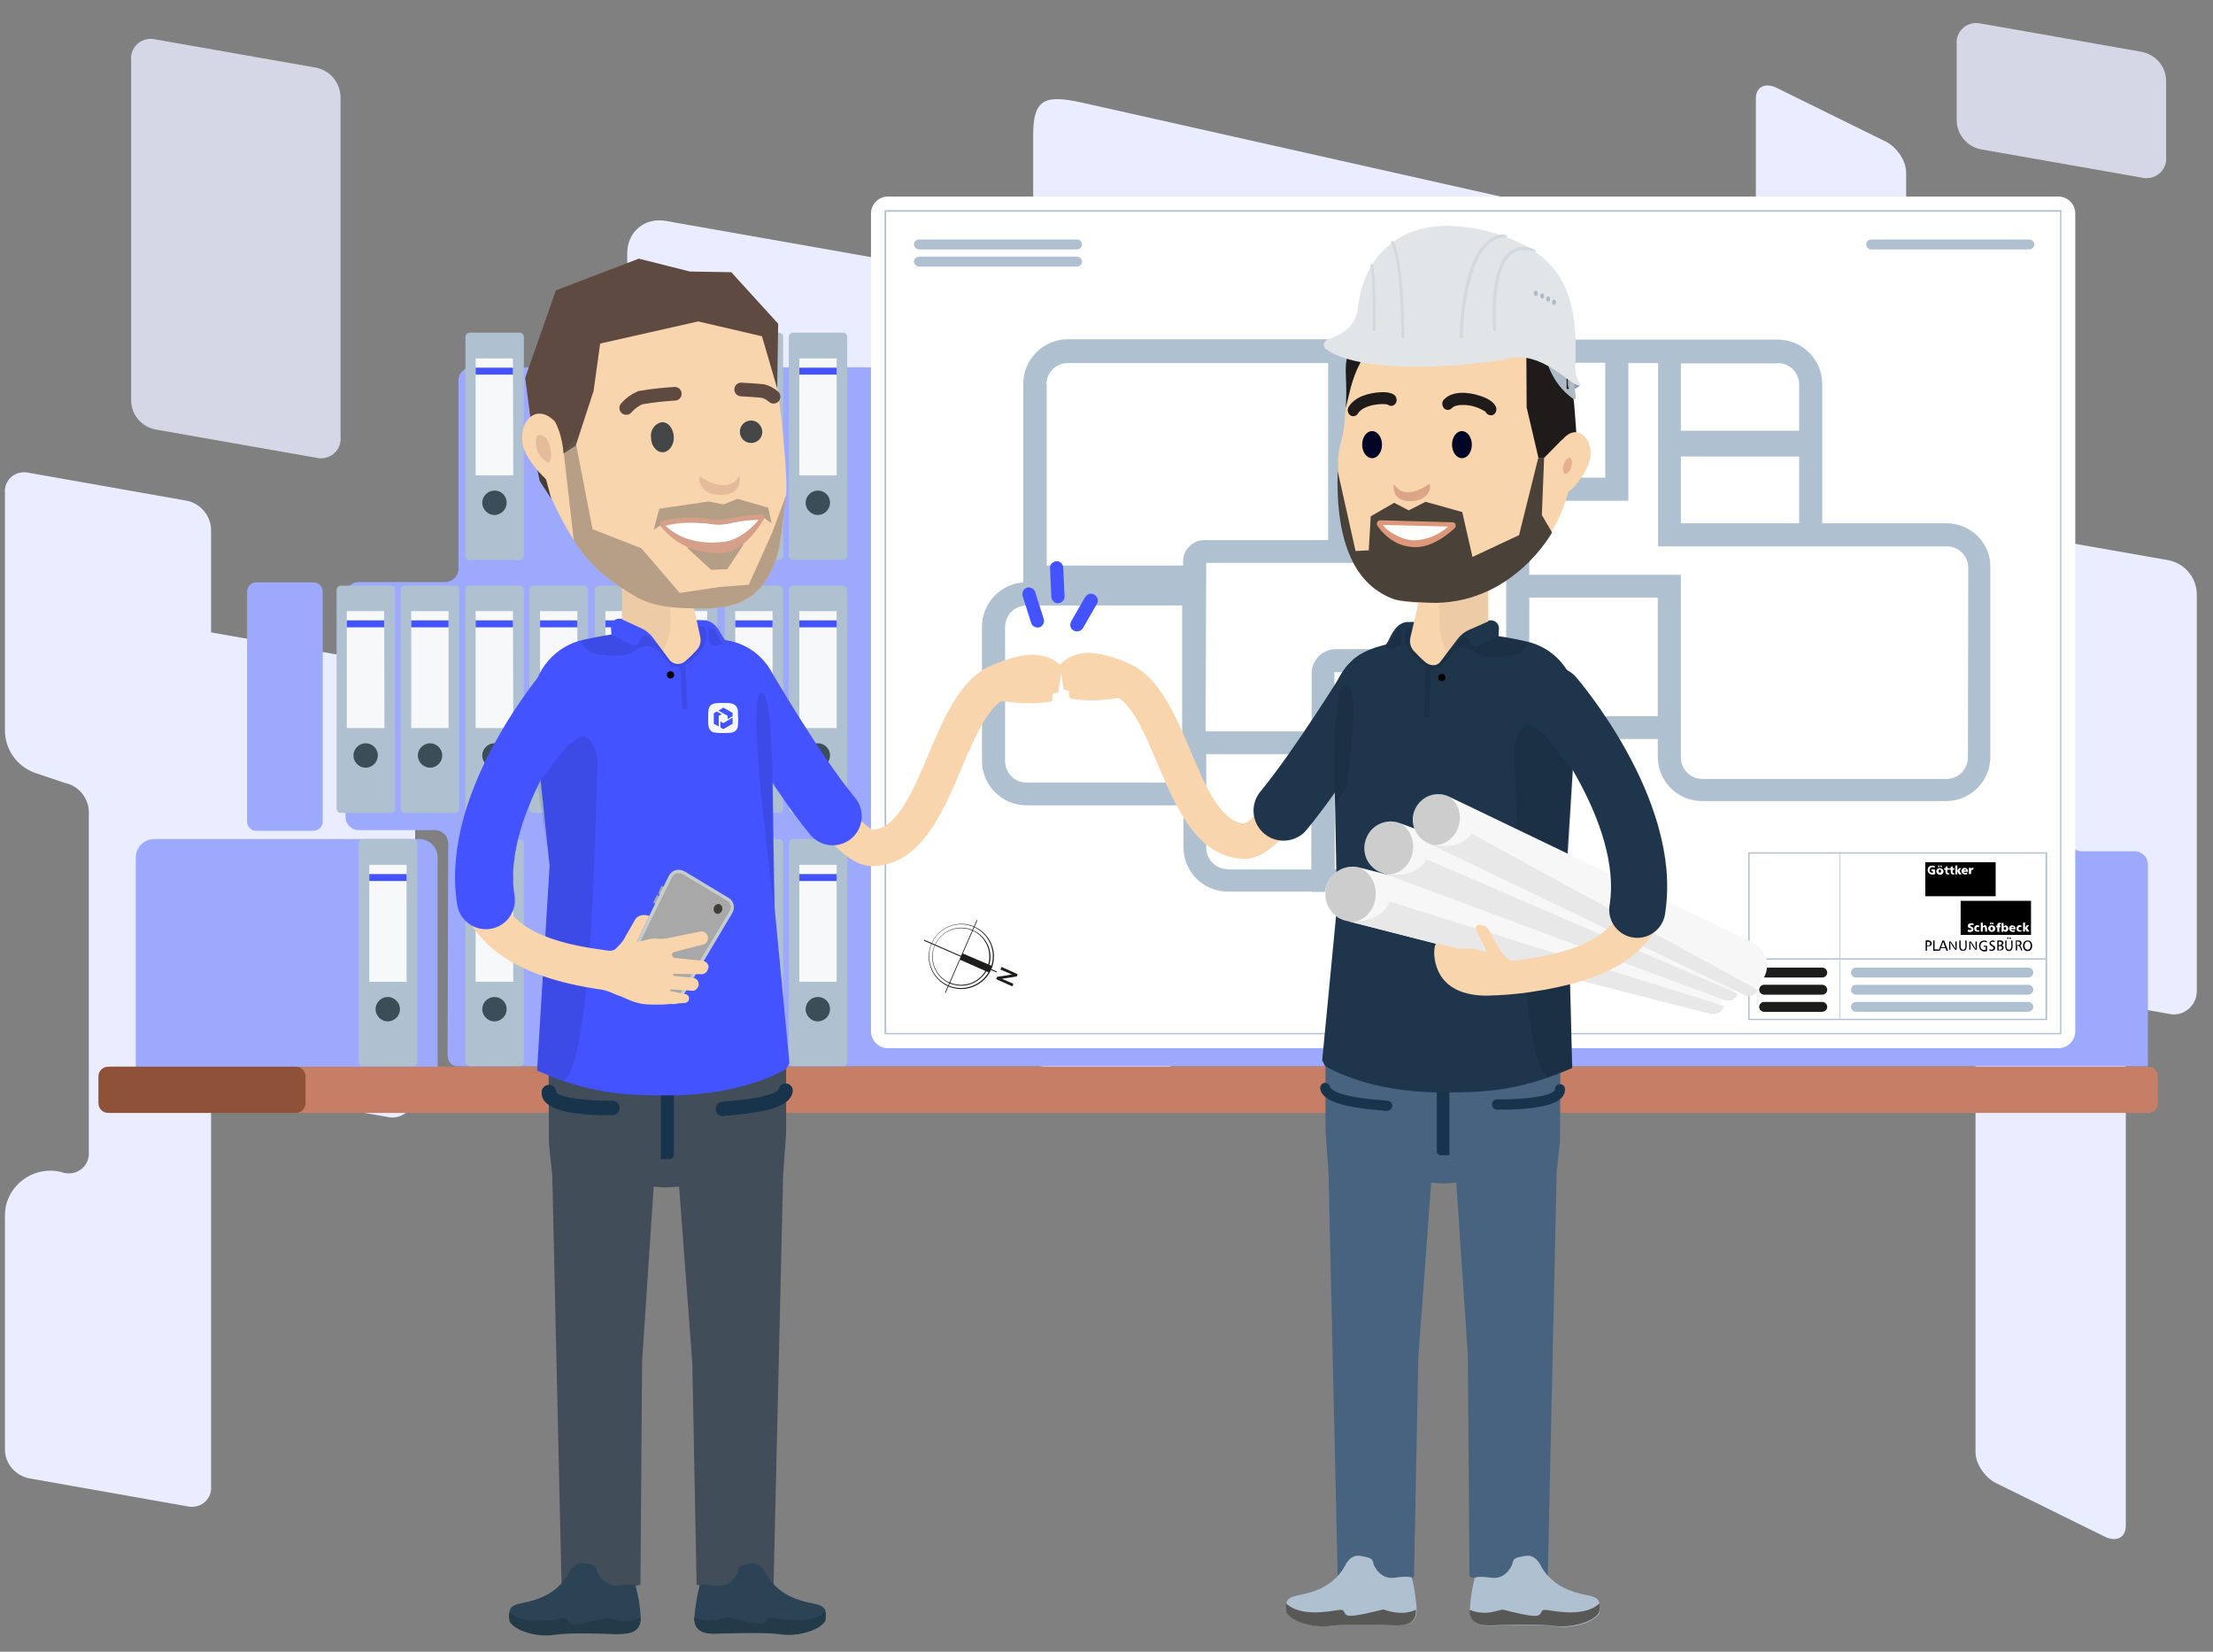 <?xml version="1.0" encoding="utf-8"?>
<!-- Generator: Adobe Illustrator 25.3.0, SVG Export Plug-In . SVG Version: 6.00 Build 0)  -->
<svg version="1.1" id="Layer_1" xmlns="http://www.w3.org/2000/svg" xmlns:xlink="http://www.w3.org/1999/xlink" x="0px" y="0px"
	 viewBox="0 0 670 500" style="enable-background:new 0 0 670 500;" xml:space="preserve">
<rect x="0" y="0" width="670" height="500" fill="#808080" stroke="none"/>
<style type="text/css">
	.st0{fill:#EAECFF;}
	.st1{opacity:0.8;fill:#EAECFF;enable-background:new    ;}
	.st2{fill:#9DA9FC;}
	.st3{fill:#AFC1D0;}
	.st4{fill:#3B4D56;}
	.st5{fill:#F7F8F9;}
	.st6{fill:#4353FF;}
	.st7{fill:#C67F66;}
	.st8{fill:#8F5138;}
	.st9{fill:#FFFFFF;}
	.st10{fill:#1D1D1B;}
	.st11{fill:#424D5A;}
	.st12{fill:#18344C;}
	.st13{fill:#2C4356;}
	.st14{opacity:0.1;enable-background:new    ;}
	.st15{fill:#F9D5AE;}
	.st16{opacity:5.000000e-02;enable-background:new    ;}
	.st17{fill:#444546;}
	.st18{fill:#7C6D5B;}
	.st19{opacity:0.45;fill:#635C56;enable-background:new    ;}
	.st20{fill:#5E4A40;}
	.st21{opacity:0.45;}
	.st22{fill:#635C56;}
	.st23{fill:#473B33;}
	.st24{fill:#E3BC9B;}
	.st25{fill:#D69F8A;}
	.st26{fill:none;stroke:#5E4A40;stroke-width:4.135;stroke-linecap:round;stroke-miterlimit:10;}
	.st27{fill:#A8A8A8;}
	.st28{fill:#C6CECC;}
	.st29{fill:#3E3D3C;}
	.st30{fill:none;stroke:#4353FF;stroke-width:17.575;stroke-linecap:round;stroke-linejoin:round;}
	.st31{fill:#233A49;}
	.st32{fill:#47637F;}
	.st33{fill:#1E354C;}
	.st34{fill:#F7F7F7;}
	.st35{fill:#E8E8E8;}
	.st36{opacity:0.17;enable-background:new    ;}
	.st37{fill:#020526;}
	.st38{fill:#1E1B1A;}
	.st39{fill:#DBA58A;}
	.st40{opacity:0.8;}
	.st41{fill:#DC9879;}
	.st42{fill:#E7AF90;}
	.st43{fill:#8F9EA8;}
	.st44{fill:#AEBAC4;}
	.st45{fill:#E2E5E8;}
	.st46{fill:#D3D9DD;}
	.st47{fill:none;stroke:#1E354C;stroke-width:17;stroke-linecap:round;stroke-linejoin:round;}
	.st48{fill:none;stroke:#1E354C;stroke-width:18.17;stroke-linecap:round;stroke-linejoin:round;}
	.st49{fill:#585856;}
</style>
<path class="st0" d="M354.4,244.3l-8.1-6c-1.6-1.7-3.7-2.8-6-3.3l-47.4-8.4V94.9c-0.2-6.8-5.1-12.6-11.8-14l-79.4-14
	c-6.5-1.2-11.8,3.2-11.8,9.8v168.1c0.2,6.8,5.1,12.6,11.8,14l66,11.7v33.9c0.2,5.4,4.1,10,9.4,11.1l77.3,14.8L354.4,244.3z"/>
<path class="st1" d="M95.8,20.5l-48.9-8.6c-3.2-0.7-6.4,1.3-7.1,4.5c-0.1,0.5-0.2,1-0.1,1.6v103.4c0.1,4.2,3.2,7.8,7.3,8.6l48.9,8.6
	c3.2,0.7,6.4-1.3,7.1-4.5c0.1-0.5,0.2-1,0.1-1.6V29.1C102.9,24.9,99.9,21.4,95.8,20.5z"/>
<path class="st1" d="M648.5,15.7l-48.9-8.6c-3.2-0.7-6.4,1.3-7.1,4.5c-0.1,0.5-0.2,1-0.1,1.6v23.4c0.1,4.2,3.2,7.8,7.3,8.6l48.9,8.6
	c3.2,0.7,6.4-1.3,7.1-4.5c0.1-0.5,0.2-1,0.1-1.6V24.3C655.7,20.1,652.7,16.6,648.5,15.7z"/>
<path class="st0" d="M56.7,151.6l-48.1-8.5c-3.2-0.7-6.3,1.2-7,4.4c-0.1,0.5-0.2,1-0.1,1.5v72.1c0,5.8,3.7,11,9.2,12.9l8.9,3
	c4.1,0.8,7.1,4.4,7.3,8.6v103.4c0.1,3.3-2.4,6-5.7,6.2c-0.5,0-1,0-1.6-0.1l0,0c-7.1-2.4-14.9,1.4-17.4,8.5c-0.5,1.4-0.7,2.9-0.7,4.4
	V439c0.1,4.1,3.1,7.6,7.2,8.5l48.1,8.5c3.2,0.7,6.3-1.2,7-4.4c0.1-0.5,0.2-1,0.1-1.5V160.1C63.7,156,60.7,152.5,56.7,151.6z"/>
<path class="st0" d="M117.2,200.8l-56.9-10c-3.7-0.9-7.4,1.5-8.3,5.2c-0.1,0.6-0.2,1.2-0.2,1.8v120.3c0.2,4.9,3.7,9,8.5,10l56.9,10
	c3.7,0.9,7.4-1.5,8.3-5.2c0.1-0.6,0.2-1.2,0.2-1.8V210.7C125.5,205.9,122,201.7,117.2,200.8z"/>
<path class="st0" d="M656.6,169.6l-56.9-10c-3.7-0.9-7.4,1.5-8.3,5.2c-0.1,0.6-0.2,1.2-0.2,1.8v120.3c0.2,4.9,3.7,9,8.5,10l56.9,10
	c3.7,0.9,7.4-1.5,8.3-5.2c0.1-0.6,0.2-1.2,0.2-1.8V179.6C664.9,174.7,661.4,170.6,656.6,169.6z"/>
<path class="st0" d="M481.2,297.7V85.3c0-10.9-8.6-21.7-19.3-24.1L327.3,31c-10.7-2.3-14.5-1.2-14.5,9.7v234.8L481.2,297.7z"/>
<path class="st0" d="M637.3,465.2L604.4,449c-3.5-1.7-6.3-5.9-6.3-9.4V198.4c0-3.5,2.8-4.9,6.3-3.2l32.9,16.2
	c3.5,1.7,6.3,5.9,6.3,9.4v241.1C643.6,465.4,640.8,466.9,637.3,465.2z"/>
<path class="st0" d="M570.8,296.5l-32.9-16.2c-3.5-1.7-6.3-5.9-6.3-9.4V29.8c0-3.5,2.8-4.9,6.3-3.2l32.9,16.2
	c3.5,1.7,6.3,5.9,6.3,9.4v241.1C577.1,296.8,574.3,298.2,570.8,296.5z"/>
<path class="st0" d="M637.4,244.7v33.1c0,3.5-2.8,6.3-6.3,6.3H499c-3.5,0-6.3-2.8-6.3-6.3v-33.1c0-3.5,2.8-6.3,6.3-6.3h132.1
	C634.6,238.4,637.4,241.2,637.4,244.7z"/>
<path class="st2" d="M46.7,254h80.2c3.1,0,5.6,2.5,5.6,5.6v65c0,3.1-2.5,5.6-5.6,5.6c0,0,0,0,0,0H41.1l0,0v-70.6
	C41.1,256.5,43.6,254,46.7,254z"/>
<path class="st2" d="M138.7,322.8c-2.2,0-3.2-1.6-3.2-3.8l0.2-63.7c0-2.2-1.8-4-4-4c0,0,0,0,0,0h-23.1c-2.2,0-4-1.8-4-4v-67.1
	c0-2.2,1.8-4,4-4h26.2c2.2,0,4-1.8,4-4v-57c0-2.2,1.8-4,4-4h438.5c2.2,0,4,1.8,4,4v67.2c0,2.2,1.8,4,4,4h33c2.2,0,4,1.8,4,4v63.3
	c0,2.2,1.8,4,4,4h16c2.2,0,4,1.8,4,4v61.1L138.7,322.8z"/>
<path class="st3" d="M240.1,246.1c-0.7,0-1.3-0.6-1.3-1.3v-66.2c0-0.7,0.6-1.3,1.3-1.3c0,0,0,0,0,0h15.1c0.7,0,1.3,0.6,1.3,1.3
	c0,0,0,0,0,0v66.2c0,0.7-0.6,1.3-1.3,1.3c0,0,0,0,0,0L240.1,246.1 M220.7,246.1c-0.7,0-1.3-0.6-1.3-1.3v-66.2c0-0.7,0.6-1.3,1.3-1.3
	c0,0,0,0,0,0h15.1c0.7,0,1.3,0.6,1.3,1.3c0,0,0,0,0,0v66.2c0,0.7-0.6,1.3-1.3,1.3c0,0,0,0,0,0L220.7,246.1"/>
<path class="st4" d="M247.6,225c-2,0-3.7,1.7-3.7,3.7s1.7,3.7,3.7,3.7s3.7-1.7,3.7-3.7c0,0,0,0,0,0C251.3,226.7,249.7,225,247.6,225
	C247.7,225,247.7,225,247.6,225"/>
<path class="st4" d="M228.2,225c-2,0-3.7,1.7-3.7,3.7c0,2,1.7,3.7,3.7,3.7s3.7-1.7,3.7-3.7C231.9,226.7,230.2,225,228.2,225"/>
<path class="st5" d="M233.9,220.4h-11.3V185h11.3V220.4z"/>
<path class="st6" d="M233.9,189.9h-11.3v-2.1h11.3V189.9z"/>
<path class="st5" d="M253.3,220.4H242V185h11.3V220.4z"/>
<path class="st6" d="M253.3,189.9H242v-2.1h11.3L253.3,189.9z"/>
<path class="st3" d="M200.8,246.1c-0.7,0-1.3-0.6-1.3-1.3v-66.2c0-0.7,0.6-1.3,1.3-1.3c0,0,0,0,0,0h15.1c0.7,0,1.3,0.6,1.3,1.3
	c0,0,0,0,0,0v66.2c0,0.7-0.6,1.3-1.3,1.3c0,0,0,0,0,0L200.8,246.1 M181.4,246.1c-0.7,0-1.3-0.6-1.3-1.3v-66.2c0-0.7,0.6-1.3,1.3-1.3
	c0,0,0,0,0,0h15.1c0.7,0,1.3,0.6,1.3,1.3c0,0,0,0,0,0v66.2c0,0.7-0.6,1.3-1.3,1.3c0,0,0,0,0,0H181.4"/>
<path class="st4" d="M208.4,225c-2,0-3.7,1.7-3.7,3.7s1.7,3.7,3.7,3.7s3.7-1.7,3.7-3.7v0C212.1,226.7,210.5,225,208.4,225
	C208.4,225,208.4,225,208.4,225"/>
<path class="st4" d="M189,225c-2,0-3.7,1.7-3.7,3.7c0,2,1.7,3.7,3.7,3.7s3.7-1.7,3.7-3.7C192.7,226.7,191,225,189,225L189,225"/>
<path class="st5" d="M194.6,220.4h-11.3V185h11.3V220.4z"/>
<path class="st6" d="M194.6,189.9h-11.3v-2.1h11.3V189.9z"/>
<path class="st5" d="M214.1,220.4h-11.3V185h11.3V220.4z"/>
<path class="st6" d="M214.1,189.9h-11.3v-2.1h11.3V189.9z"/>
<path class="st3" d="M161.6,246.1c-0.7,0-1.3-0.6-1.3-1.3v-66.2c0-0.7,0.6-1.3,1.3-1.3c0,0,0,0,0,0h15.1c0.7,0,1.3,0.6,1.3,1.3
	c0,0,0,0,0,0v66.2c0,0.7-0.6,1.3-1.3,1.3c0,0,0,0,0,0L161.6,246.1 M142.2,246.1c-0.7,0-1.3-0.6-1.3-1.3v-66.2c0-0.7,0.6-1.3,1.3-1.3
	c0,0,0,0,0,0h15.1c0.7,0,1.3,0.6,1.3,1.3c0,0,0,0,0,0v66.2c0,0.7-0.6,1.3-1.3,1.3c0,0,0,0,0,0H142.2"/>
<path class="st4" d="M169.2,225c-2,0-3.7,1.7-3.7,3.7s1.7,3.7,3.7,3.7s3.7-1.7,3.7-3.7c0,0,0,0,0,0C172.9,226.7,171.2,225,169.2,225
	C169.2,225,169.2,225,169.2,225"/>
<path class="st4" d="M149.7,225c-2,0-3.7,1.7-3.7,3.7c0,2,1.7,3.7,3.7,3.7s3.7-1.7,3.7-3.7C153.4,226.7,151.8,225,149.7,225"/>
<path class="st5" d="M155.4,220.4H144V185h11.3L155.4,220.4z"/>
<path class="st6" d="M155.4,189.9H144v-2.1h11.3V189.9z"/>
<path class="st5" d="M174.8,220.4h-11.3V185h11.3V220.4z"/>
<path class="st6" d="M174.8,189.9h-11.3v-2.1h11.3V189.9z"/>
<path class="st3" d="M122.6,246.1c-0.7,0-1.3-0.6-1.3-1.3v-66.2c0-0.7,0.6-1.3,1.3-1.3c0,0,0,0,0,0h15.1c0.7,0,1.3,0.6,1.3,1.3
	c0,0,0,0,0,0v66.2c0,0.7-0.6,1.3-1.3,1.3c0,0,0,0,0,0L122.6,246.1 M103.2,246.1c-0.7,0-1.3-0.6-1.3-1.3v-66.2c0-0.7,0.6-1.3,1.3-1.3
	c0,0,0,0,0,0h15.1c0.7,0,1.3,0.6,1.3,1.3c0,0,0,0,0,0v66.2c0,0.7-0.6,1.3-1.3,1.3c0,0,0,0,0,0H103.2"/>
<path class="st4" d="M130.2,225c-2,0-3.7,1.7-3.7,3.7c0,2,1.7,3.7,3.7,3.7s3.7-1.7,3.7-3.7c0,0,0,0,0,0
	C133.9,226.7,132.2,225,130.2,225C130.2,225,130.2,225,130.2,225"/>
<path class="st4" d="M110.7,225c-2,0-3.7,1.7-3.7,3.7c0,2,1.7,3.7,3.7,3.7s3.7-1.7,3.7-3.7C114.4,226.7,112.8,225,110.7,225"/>
<path class="st5" d="M116.4,220.4H105V185h11.3L116.4,220.4z"/>
<path class="st6" d="M116.4,189.9H105v-2.1h11.3V189.9z"/>
<path class="st5" d="M135.8,220.4h-11.3V185h11.3V220.4z"/>
<path class="st6" d="M135.8,189.9h-11.3v-2.1h11.3V189.9z"/>
<path class="st3" d="M240.1,322.8c-0.7,0-1.3-0.6-1.3-1.3v-66.2c0-0.7,0.6-1.3,1.3-1.3c0,0,0,0,0,0h15.1c0.7,0,1.3,0.6,1.3,1.3
	c0,0,0,0,0,0v66.2c0,0.7-0.6,1.3-1.3,1.3c0,0,0,0,0,0L240.1,322.8 M220.7,322.8c-0.7,0-1.3-0.6-1.3-1.3v-66.2c0-0.7,0.6-1.3,1.3-1.3
	c0,0,0,0,0,0h15.1c0.7,0,1.3,0.6,1.3,1.3c0,0,0,0,0,0v66.2c0,0.7-0.6,1.3-1.3,1.3c0,0,0,0,0,0H220.7"/>
<path class="st4" d="M247.6,301.8c-2,0-3.7,1.7-3.7,3.7c0,2,1.7,3.7,3.7,3.7c2,0,3.7-1.7,3.7-3.7v0
	C251.3,303.4,249.7,301.8,247.6,301.8C247.7,301.8,247.7,301.8,247.6,301.8"/>
<path class="st4" d="M228.2,301.8c-2,0-3.7,1.7-3.7,3.7c0,2,1.7,3.7,3.7,3.7s3.7-1.7,3.7-3.7S230.2,301.8,228.2,301.8"/>
<path class="st5" d="M233.9,297.2h-11.3v-35.4h11.3V297.2z"/>
<path class="st6" d="M233.9,266.7h-11.3v-2.1h11.3V266.7z"/>
<path class="st5" d="M253.3,297.2H242v-35.4h11.3V297.2z"/>
<path class="st6" d="M253.3,266.7H242v-2.1h11.3L253.3,266.7z"/>
<path class="st3" d="M200.8,322.8c-0.7,0-1.3-0.6-1.3-1.3v-66.2c0-0.7,0.6-1.3,1.3-1.3c0,0,0,0,0,0h15.1c0.7,0,1.3,0.6,1.3,1.3
	c0,0,0,0,0,0v66.2c0,0.7-0.6,1.3-1.3,1.3c0,0,0,0,0,0L200.8,322.8"/>
<path class="st4" d="M208.4,301.8c-2,0-3.7,1.7-3.7,3.7s1.7,3.7,3.7,3.7c2,0,3.7-1.7,3.7-3.7c0,0,0,0,0,0
	C212.1,303.4,210.5,301.8,208.4,301.8C208.4,301.8,208.4,301.8,208.4,301.8"/>
<path class="st5" d="M214.1,297.2h-11.3v-35.4h11.3V297.2z"/>
<path class="st6" d="M214.1,266.7h-11.3v-2.1h11.3V266.7z"/>
<path class="st3" d="M142.2,322.8c-0.7,0-1.3-0.6-1.3-1.3v-66.2c0-0.7,0.6-1.3,1.3-1.3c0,0,0,0,0,0h15.1c0.7,0,1.3,0.6,1.3,1.3
	c0,0,0,0,0,0v66.2c0,0.7-0.6,1.3-1.3,1.3c0,0,0,0,0,0L142.2,322.8"/>
<path class="st4" d="M149.7,301.8c-2,0-3.7,1.7-3.7,3.7c0,2,1.7,3.7,3.7,3.7s3.7-1.7,3.7-3.7S151.8,301.8,149.7,301.8"/>
<path class="st5" d="M155.4,297.2H144v-35.4h11.3L155.4,297.2z"/>
<path class="st6" d="M155.4,266.7H144v-2.1h11.3V266.7z"/>
<path class="st3" d="M109.9,322.8c-0.7,0-1.3-0.6-1.3-1.3v-66.2c0-0.7,0.6-1.3,1.3-1.3c0,0,0,0,0,0H125c0.7,0,1.3,0.6,1.3,1.3
	c0,0,0,0,0,0v66.2c0,0.7-0.6,1.3-1.3,1.3c0,0,0,0,0,0L109.9,322.8"/>
<path class="st4" d="M117.4,301.8c-2,0-3.7,1.7-3.7,3.7c0,2,1.7,3.7,3.7,3.7s3.7-1.7,3.7-3.7S119.4,301.8,117.4,301.8
	C117.4,301.8,117.4,301.8,117.4,301.8"/>
<path class="st5" d="M123.1,297.2h-11.3v-35.4h11.3V297.2z"/>
<path class="st6" d="M123.1,266.7h-11.3v-2.1h11.3L123.1,266.7z"/>
<path class="st3" d="M240.1,169.5c-0.7,0-1.3-0.6-1.3-1.3V102c0-0.7,0.6-1.3,1.3-1.3c0,0,0,0,0,0h15.1c0.7,0,1.3,0.6,1.3,1.3
	c0,0,0,0,0,0v66.2c0,0.7-0.6,1.3-1.3,1.3c0,0,0,0,0,0H240.1 M220.7,169.5c-0.7,0-1.3-0.6-1.3-1.3V102c0-0.7,0.6-1.3,1.3-1.3
	c0,0,0,0,0,0h15.1c0.7,0,1.3,0.6,1.3,1.3c0,0,0,0,0,0v66.2c0,0.7-0.6,1.3-1.3,1.3c0,0,0,0,0,0H220.7"/>
<path class="st4" d="M247.6,148.5c-2,0-3.7,1.7-3.7,3.7s1.7,3.7,3.7,3.7s3.7-1.7,3.7-3.7c0,0,0,0,0,0
	C251.3,150.1,249.7,148.5,247.6,148.5C247.7,148.5,247.7,148.5,247.6,148.5"/>
<path class="st4" d="M228.2,148.5c-2,0-3.7,1.7-3.7,3.7c0,2,1.7,3.7,3.7,3.7s3.7-1.7,3.7-3.7C231.9,150.1,230.2,148.5,228.2,148.5"
	/>
<path class="st5" d="M233.9,143.9h-11.3v-35.4h11.3V143.9z"/>
<path class="st6" d="M233.9,113.4h-11.3v-2.1h11.3V113.4z"/>
<path class="st5" d="M253.3,143.9H242v-35.4h11.3V143.9z"/>
<path class="st6" d="M253.3,113.4H242v-2.1h11.3L253.3,113.4z"/>
<path class="st3" d="M200.8,169.5c-0.7,0-1.3-0.6-1.3-1.3V102c0-0.7,0.6-1.3,1.3-1.3c0,0,0,0,0,0h15.1c0.7,0,1.3,0.6,1.3,1.3
	c0,0,0,0,0,0v66.2c0,0.7-0.6,1.3-1.3,1.3c0,0,0,0,0,0H200.8"/>
<path class="st4" d="M208.4,148.5c-2,0-3.7,1.7-3.7,3.7s1.7,3.7,3.7,3.7s3.7-1.7,3.7-3.7v0C212.1,150.1,210.5,148.5,208.4,148.5
	C208.4,148.5,208.4,148.5,208.4,148.5"/>
<path class="st5" d="M214.1,143.9h-11.3v-35.4h11.3V143.9z"/>
<path class="st6" d="M214.1,113.4h-11.3v-2.1h11.3V113.4z"/>
<path class="st3" d="M142.2,169.5c-0.7,0-1.3-0.6-1.3-1.3V102c0-0.7,0.6-1.3,1.3-1.3c0,0,0,0,0,0h15.1c0.7,0,1.3,0.6,1.3,1.3
	c0,0,0,0,0,0v66.2c0,0.7-0.6,1.3-1.3,1.3c0,0,0,0,0,0H142.2"/>
<path class="st4" d="M149.7,148.5c-2,0-3.7,1.7-3.7,3.7c0,2,1.7,3.7,3.7,3.7s3.7-1.7,3.7-3.7C153.4,150.1,151.8,148.5,149.7,148.5"
	/>
<path class="st5" d="M155.4,143.9H144v-35.4h11.3L155.4,143.9z"/>
<path class="st6" d="M155.4,113.4H144v-2.1h11.3V113.4z"/>
<path class="st7" d="M33.3,322.9h617c1.7,0,3,1.3,3,3v8c0,1.7-1.3,3-3,3h-617c-1.7,0-3-1.3-3-3v-8C30.3,324.2,31.7,322.9,33.3,322.9
	z"/>
<path class="st8" d="M32.8,322.9h56.7c1.7,0,3,1.3,3,3v8c0,1.7-1.3,3-3,3H32.8c-1.7,0-3-1.3-3-3v-8
	C29.8,324.2,31.1,322.9,32.8,322.9z"/>
<path class="st2" d="M77.6,176.3h17.3c1.5,0,2.8,1.2,2.8,2.8v69.6c0,1.5-1.2,2.8-2.8,2.8H77.6c-1.5,0-2.8-1.2-2.8-2.8V179
	C74.9,177.5,76.1,176.3,77.6,176.3z"/>
<path class="st9" d="M268.8,59.5h354.4c2.8,0,5.1,2.3,5.1,5.1v247.6c0,2.8-2.3,5.1-5.1,5.1H268.8c-2.8,0-5.1-2.3-5.1-5.1V64.6
	C263.7,61.8,266,59.5,268.8,59.5z"/>
<path class="st3" d="M326.1,75.5h-47.9c-0.8,0-1.5-0.7-1.5-1.5s0.7-1.5,1.5-1.5c0,0,0,0,0,0h47.9c0.8,0,1.5,0.7,1.5,1.5
	C327.6,74.8,326.9,75.5,326.1,75.5"/>
<path class="st3" d="M614.4,75.5h-47.9c-0.8,0-1.5-0.7-1.5-1.5c0-0.8,0.7-1.5,1.5-1.5c0,0,0,0,0,0h47.9c0.8,0,1.5,0.7,1.5,1.5
	C615.9,74.8,615.2,75.5,614.4,75.5"/>
<path class="st3" d="M326.1,80.7h-47.9c-0.8,0-1.5-0.7-1.5-1.5s0.7-1.5,1.5-1.5c0,0,0,0,0,0h47.9c0.8,0,1.5,0.7,1.5,1.5
	C327.6,80,326.9,80.7,326.1,80.7"/>
<path class="st3" d="M624.1,313.1H267.8V63.6h356.3V313.1z M268.3,312.7h355.4V64.1H268.3L268.3,312.7z"/>
<path class="st10" d="M551.7,295.9h-17.6c-0.8,0-1.5-0.7-1.5-1.5c0-0.8,0.7-1.5,1.5-1.5c0,0,0,0,0,0h17.6c0.8,0,1.5,0.7,1.5,1.5
	C553.2,295.2,552.6,295.9,551.7,295.9"/>
<path class="st10" d="M551.7,301.1h-17.6c-0.8,0-1.5-0.7-1.5-1.5c0-0.8,0.7-1.5,1.5-1.5c0,0,0,0,0,0h17.6c0.8,0,1.5,0.7,1.5,1.5
	C553.2,300.4,552.6,301.1,551.7,301.1"/>
<path class="st10" d="M551.7,306.3h-17.6c-0.8,0-1.5-0.7-1.5-1.5c0-0.8,0.7-1.5,1.5-1.5c0,0,0,0,0,0h17.6c0.8,0,1.5,0.7,1.5,1.5
	C553.2,305.6,552.6,306.2,551.7,306.3"/>
<path class="st3" d="M614.1,295.9h-52.2c-0.8,0-1.5-0.7-1.5-1.5c0-0.8,0.7-1.5,1.5-1.5c0,0,0,0,0,0h52.2c0.8,0,1.5,0.7,1.5,1.5
	C615.6,295.2,614.9,295.9,614.1,295.9"/>
<path class="st3" d="M614.1,301.1h-52.2c-0.8,0-1.5-0.7-1.5-1.5c0-0.8,0.7-1.5,1.5-1.5c0,0,0,0,0,0h52.2c0.8,0,1.5,0.7,1.5,1.5
	C615.6,300.4,614.9,301.1,614.1,301.1"/>
<path class="st3" d="M614.1,306.3h-52.2c-0.8,0-1.5-0.7-1.5-1.5c0-0.8,0.7-1.5,1.5-1.5c0,0,0,0,0,0h52.2c0.8,0,1.5,0.7,1.5,1.5
	C615.6,305.6,614.9,306.2,614.1,306.3"/>
<path d="M583,284.7c2.1-0.5,2.7,1.9,0.4,1.8v1.3H583V284.7z M583.4,285.1v1.2C584.7,286.4,584.7,284.8,583.4,285.1z"/>
<polygon points="585.3,284.7 585.7,284.7 585.7,287.4 586.9,287.4 586.9,287.8 585.3,287.8 "/>
<path d="M588.1,284.7h0.5l1.2,3.1h-0.5L589,287h-1.4l-0.3,0.8h-0.4L588.1,284.7z M588.3,285.1l-0.6,1.6h1.2L588.3,285.1z"/>
<path d="M590.1,285h0.5c0.5,0.7,1,1.5,1.5,2.3c-0.1-0.8-0.1-1.5-0.1-2.3h0.4v2.5h-0.5c-0.5-0.7-1-1.5-1.5-2.3
	c0.1,0.8,0.1,1.5,0.1,2.3h-0.4L590.1,285z"/>
<path d="M593.2,284.7h0.4c0.1,0.7-0.4,2.8,0.7,2.8c1.2,0,0.6-2.1,0.7-2.8h0.4c-0.1,1,0.5,3.2-1.1,3.1
	C592.7,287.9,593.3,285.7,593.2,284.7z"/>
<path d="M596.2,285h0.5c0.5,0.7,1,1.5,1.5,2.3c-0.1-0.8-0.1-1.5-0.1-2.3h0.4v2.5H598c-0.5-0.7-1-1.5-1.5-2.3
	c0.1,0.8,0.1,1.5,0.1,2.3h-0.4V285z"/>
<path d="M601.6,284.9l-0.1,0.4c-2.3-1.2-2.7,2.9-0.3,2.2v-0.9h-0.6v-0.3h1v1.6C598.4,288.9,598.3,283.7,601.6,284.9"/>
<path d="M603.9,284.8l0,0.4c-0.4-0.3-1.5-0.1-1.1,0.5c0.2,0.2,0.9,0.6,1.1,0.8c0.7,1-0.8,1.7-1.6,1.2l0-0.4c1.1,0.7,1.9-0.5,0.5-1
	C601.6,285.5,602.9,284.3,603.9,284.8"/>
<path d="M604.7,284.7c0.4,0,1.3-0.1,1.6,0.2c0.3,0.2,0.4,0.7,0.1,1c-0.1,0.1-0.2,0.2-0.4,0.2c0.4,0.1,0.7,0.5,0.6,0.9
	c0,0.2-0.1,0.3-0.3,0.5c-0.3,0.3-1.2,0.2-1.6,0.2V284.7z M605.1,285.1v1C606.4,286.2,606.4,284.8,605.1,285.1z M605.1,286.4v1.1
	C606.5,287.7,606.5,286.1,605.1,286.4L605.1,286.4z"/>
<path d="M607.7,283.8h0.4v0.4h-0.4V283.8z M608.4,283.8h0.4v0.4h-0.4V283.8z M607.1,284.7h0.4c0.1,0.7-0.4,2.8,0.7,2.8
	c1.2,0,0.6-2.1,0.7-2.8h0.4c-0.1,1,0.5,3.2-1.1,3.2C606.7,287.9,607.2,285.7,607.1,284.7z"/>
<path d="M610.2,284.7c0.4,0,1.3-0.1,1.6,0.2c0.3,0.3,0.3,0.8,0.1,1.1c-0.1,0.1-0.3,0.2-0.4,0.2c0.4,0.1,0.6,1.2,0.8,1.5h-0.4
	c-0.2-0.5-0.4-1.6-1.2-1.4v1.4h-0.4V284.7z M610.6,285v1.1C611.9,286.3,611.9,284.8,610.6,285z"/>
<path d="M613.9,284.7c1.8-0.1,1.8,3.3,0,3.2C612,288,612,284.6,613.9,284.7 M613.9,285c-1.3,0-1.3,2.5,0,2.5
	C615.1,287.5,615.1,285,613.9,285"/>
<path d="M587.3,263.2c-0.5,0-0.5,1,0,1C587.8,264.2,587.8,263.2,587.3,263.2"/>
<path d="M594.9,263.2c-0.2,0-0.3,0.1-0.3,0.3h0.7C595.2,263.3,595.1,263.2,594.9,263.2C594.9,263.2,594.9,263.2,594.9,263.2"/>
<path d="M597.4,263.3c-0.8-0.3-0.6,0.9-0.7,1.3h-0.6v-1.9h0.6v0.4c0.1-0.3,0.4-0.5,0.8-0.4L597.4,263.3z M595.8,263.9h-1.3
	c0.1,0.5,0.8,0.4,1.1,0.2v0.5c-1.1,0.5-2.3-0.6-1.5-1.6c0.4-0.4,1-0.4,1.4,0C595.8,263.3,595.9,263.6,595.8,263.9z M593.1,264.7
	l-0.5-1v1H592V262h0.6v1.6l0.5-0.8h0.7l-0.6,0.8l0.7,1.1H593.1z M591.5,264.7c-1,0.2-0.9-0.8-0.9-1.4h-0.4v-0.5h0.4v-0.4l0.6-0.2
	v0.6h0.5v0.5h-0.5c0,0.3-0.2,1.2,0.5,1l0,0.4C591.6,264.7,591.5,264.7,591.5,264.7 M589.9,264.7c-1,0.2-0.9-0.8-0.9-1.4h-0.4v-0.5
	h0.4v-0.4l0.6-0.2v0.6h0.5v0.5h-0.5c0,0.3-0.2,1.2,0.5,1l0,0.4C590,264.7,589.9,264.7,589.9,264.7 M588.1,264.5
	c-1,0.9-2.5-0.4-1.6-1.4C587.5,262.2,589.1,263.5,588.1,264.5 M585.9,264.6c-3,1-3.1-3.4-0.1-2.4l-0.1,0.5c-1.5-1-2.3,1.7-0.5,1.5
	v-0.5h-0.4v-0.5h1L585.9,264.6z M586.8,262h0.4v0.5h-0.4V262z M587.5,262h0.4v0.5h-0.4V262z M604.2,261h-21.3v10.3h21.3V261z"/>
<path d="M613.6,282l-0.5-1v1h-0.6v-2.7h0.6v1.6l0.5-0.8h0.7l-0.6,0.8l0.7,1.1L613.6,282z M611.8,282c-1.9,0.4-1.6-2.6,0.2-1.8l0,0.5
	c-1.2-0.6-1.1,1.5,0,0.8l0,0.5C612,282,611.9,282,611.8,282 M610.2,281.3h-1.3c0.1,0.5,0.8,0.4,1.1,0.2v0.5
	c-1.1,0.5-2.3-0.6-1.5-1.6c0.4-0.4,1-0.4,1.4,0C610.2,280.6,610.3,281,610.2,281.3L610.2,281.3z M607.8,281.8
	c-0.3,0.3-0.8,0.4-1.1,0.1c-0.1-0.1-0.1-0.1-0.2-0.2v0.4H606v-2.7h0.6v1.1C607.5,279.4,608.5,281,607.8,281.8 M605.7,280.2v0.5h-0.4
	v1.4h-0.6v-1.4h-0.4v-0.5h0.4c-0.1-0.7,0.5-1,1.1-0.8l0,0.4c-0.3-0.1-0.5,0.1-0.4,0.4H605.7z M603.8,281.8c-1,0.9-2.5-0.4-1.6-1.4
	C603.2,279.5,604.8,280.8,603.8,281.8 M601.6,282H601c0.2-1.9-0.9-1.9-0.7,0h-0.6v-2.7h0.6v1.1C601.5,279.3,601.7,281.1,601.6,282
	L601.6,282z M599,282c-1.9,0.4-1.6-2.6,0.2-1.8l0,0.5c-1.2-0.6-1.1,1.5,0,0.8l0,0.5C599.2,282,599.1,282,599,282 M597.2,281.9
	c-0.5,0.3-1,0.3-1.5,0.1l0.1-0.6c0.3,0.1,1,0.3,1.1-0.1c0-0.3-0.9-0.4-1-0.6c-0.6-1,0.8-1.5,1.6-1.1l0,0.5c-0.3-0.2-1.2-0.3-0.9,0.3
	C597.1,280.5,597.9,281.1,597.2,281.9 M602.5,279.3h0.4v0.5h-0.4V279.3z M603.1,279.3h0.4v0.5h-0.4V279.3z M593.6,283h21.3v-10.3
	h-21.3V283z"/>
<path d="M607,280.6c-0.5,0-0.5,0.9,0,0.9C607.5,281.6,607.5,280.6,607,280.6"/>
<path d="M603,280.6c-0.5,0-0.5,1,0,1C603.5,281.6,603.5,280.6,603,280.6"/>
<path d="M609.3,280.6c-0.2,0-0.3,0.1-0.3,0.3h0.7C609.7,280.7,609.5,280.6,609.3,280.6C609.3,280.6,609.3,280.6,609.3,280.6"/>
<path class="st3" d="M529.3,258v50.8h90.5V258H529.3z M529.7,308.4v-17.9h27.2v17.9L529.7,308.4z M529.7,290.1v-31.7h27.2v31.7
	H529.7z M619.3,308.4h-62.2v-17.9h62.2V308.4z M619.3,290.1h-62.2v-31.7h62.2V290.1z"/>
<path class="st10" d="M291,298.4c-1.2,0-2.4-0.3-3.5-0.7l0,0c-4.5-2-6.5-7.2-4.5-11.6c2-4.5,7.2-6.5,11.6-4.5
	c4.5,2,6.5,7.2,4.5,11.6C297.6,296.3,294.5,298.4,291,298.4z M287.5,297.4c4.4,1.9,9.4-0.1,11.3-4.4c1.9-4.4-0.1-9.4-4.4-11.3
	c-4.4-1.9-9.4,0.1-11.3,4.4c-1.9,4.3,0,9.4,4.3,11.3C287.5,297.4,287.5,297.4,287.5,297.4z"/>
<path class="st10" d="M291,299.4c-1.4,0-2.7-0.3-3.9-0.8l0,0c-5-2.2-7.3-8-5.1-13s8-7.3,13-5.1s7.3,8,5.1,13
	C298.5,297.1,294.9,299.4,291,299.4z M287.1,298.3c4.9,2.1,10.5-0.1,12.7-5c2.1-4.9-0.1-10.5-5-12.7c-4.9-2.1-10.5,0.1-12.7,5
	C280,290.6,282.3,296.2,287.1,298.3z"/>
<rect x="290.9" y="277.5" transform="matrix(0.4 -0.916 0.916 0.4 -90.847 440.226)" class="st10" width="0.3" height="24"/>
<polygon class="st10" points="286.3,300.6 286.1,300.5 295.7,278.5 295.9,278.6 "/>
<polygon class="st10" points="290.6,290.5 291.4,288.6 300.3,292.4 299.9,293.4 299.4,294.4 "/>
<path class="st10" d="M303.2,292.7l4.9,2.2l-0.3,0.7l-4.5,0.7l0,0l3.5,1.5l-0.3,0.8l-4.9-2.2l0.3-0.7l4.5-0.7l0,0l-3.5-1.5
	L303.2,292.7z"/>
<path class="st3" d="M589.3,158.4h-37.6v-20.2h0v-21.9c0-7.4-6-13.5-13.5-13.5h-36.3v0H463v-0.1h-60.9v0h-78.8
	c-7.4,0-13.5,6-13.5,13.5v60.1c-7,0.5-12.5,6.4-12.5,13.4v40.6c0,7.4,6,13.5,13.5,13.5h47.5v12.7c0,7.4,6,13.4,13.4,13.4H397v0.1
	h52.5c7.4,0,13.5-6,13.5-13.5v-32.8h38.9v5.4c0,7.4,6,13.4,13.4,13.4h73.9c7.4,0,13.4-6,13.4-13.4v-57.4
	C602.7,164.4,596.7,158.4,589.3,158.4z M544.7,158.4h-35.8v-20.2h35.8V158.4z M538.2,109.9c3.6,0,6.5,2.9,6.5,6.5v14h-35.8v-20.4
	H538.2z M456,173.9v22.6h-51.5c-4.1,0-7.4,3.3-7.4,7.4v17.5h-32.1l0.2-51h36.9v0H456L456,173.9L456,173.9z M463,109.8h23v34.8h-23
	L463,109.8z M455.9,163.4h-46.8v-53.5h46.8L455.9,163.4z M316.8,116.4c0-3.6,2.9-6.5,6.5-6.5h78.8v53.6h-37.5
	c-3.5,0-6.4,2.9-6.4,6.4v1.3h-41.3V116.4z M357.9,236.9h-47.1c-3.6,0-6.5-2.9-6.5-6.5v-40.6c0-3.6,2.9-6.5,6.5-6.5h47.1L357.9,236.9
	z M371.7,263.1c-3.6,0-6.5-2.9-6.5-6.5v-28.3H397v34.9H371.7z M456,256.6c0,3.6-2.9,6.5-6.5,6.5h-45.4v-41.7H404v-17.9h52V256.6z
	 M501.8,216.8H463v-35.9h38.9V216.8z M595.8,229.3c0,3.6-2.9,6.5-6.5,6.5h-73.9c-3.6,0-6.5-2.9-6.5-6.5v-5.4h0v-49.9h-45.9v-3.5h0.1
	v-18.9h29.9v-41.7h9v28.4h0v27.1h49.8v0h37.6c3.6,0,6.5,2.9,6.5,6.5L595.8,229.3z"/>
<path class="st11" d="M202.1,323l-36-0.1l0.1,23.5l1,9.3l2.8,123.8c0,0,15.2,2.8,23.9,0.2l0.5-67.6l3.5-52.9l1.1,0.1
	c1.8,0.2,3.6,0.2,5.3,0l1.3-0.1l4,53.4l1.3,67.1c8.7,2.6,23.3-0.1,23.3-0.1l2.9-124l0.9-12.4v-20.3L202.1,323z"/>
<path class="st12" d="M200.1,330.2h3.9v19.4c0,0.7-0.6,1.3-1.3,1.3h-2.6L200.1,330.2L200.1,330.2z"/>
<path class="st6" d="M164,324.7l-1.4-0.6l3.8-62.1l-5.2-49.1c0-8.7,5.7-16.4,14.1-18.9c1.8-0.5,8.6-1.8,9.8-1.9l-0.1-2.3
	c0-1.3,1-2.5,2.4-2.5c0.1,0,0.1,0,0.2,0l25.7,0.5c4.3,0.3,5.2,5.7,6.4,6c0,0,0,0,0.1,0c3.5,0.5,6.8,2,9.5,4.3
	c6.7,5.8,4.3,10.9,4.3,18.9l0.9,57.6l4.5,47.2l-0.9,1.7c-0.9,0.5-13,8.1-35.8,8.1C190.6,331.6,179.7,331.4,164,324.7z"/>
<path class="st13" d="M187.3,479.9c-4.3,0.6-6.4-3.4-6.6-4.8c-0.2-1.3-1.6-1.5-3.8-1.9c-3.2-0.6-4.7,3.1-4.7,3.1
	c-4.4,7.9-13.1,8.6-15.5,9.3c-2.5,0.7-2.4,2.1-2.4,2.1c0,0,0,0.1,0,0.1c-0.2,1-0.1,1.9,0.1,2.9c1.7,2.9,8.5,4.8,13.5,4
	c5-0.8,15.9-0.3,18.4-0.2c2.5,0.1,7.8,0.5,7.7-4.7c0-0.1,0-0.1,0-0.2c-0.2-3.3-0.7-6.5-1.6-9.6C192.4,479.9,191.6,479.3,187.3,479.9
	z M157,489.6c4.6,1.8,10.8,0.6,13,0.3C167.9,490.2,161.6,491.4,157,489.6z M170.6,489.8c0.3,0,0.6,0,0.9,0.1
	C171.2,489.8,170.9,489.8,170.6,489.8L170.6,489.8z M171.6,490c0.2,0.2,0.3,0.4,0.4,0.6C171.9,490.4,171.8,490.2,171.6,490
	L171.6,490z"/>
<path class="st13" d="M249.9,487.9c-1.4,1.3-3.1,2.1-5,2.4C246.8,490,248.5,489.1,249.9,487.9c0,0,0-0.1,0-0.1c0,0,0.1-1.4-2.4-2.1
	c-2.5-0.7-11.2-1.3-15.5-9.3c0,0-1.5-3.6-4.7-3.1c-2.2,0.4-3.6,0.5-3.8,1.9c-0.2,1.3-2.3,5.4-6.6,4.8s-5.1,0-5.1,0
	c-0.8,3.2-1.3,6.4-1.6,9.6c0,0.1,0,0.1,0,0.2c2,0.8,4.1,1.1,6.2,0.8c1-0.2,2.1-0.4,3.1-0.7c0.3-0.1,0.7-0.2,1.1-0.1
	c2,0.5,8.4,2.2,10.2,1.9c2.1-0.4,0.5-2.1,3.2-1.7c3.2,0.6,6.4,0.8,9.6,0.5c-3.2,0.2-6.4,0.1-9.6-0.5c-2.8-0.4-1.1,1.3-3.2,1.7
	c-1.8,0.3-8.2-1.3-10.2-1.9c-0.3-0.1-0.7-0.1-1.1,0.1c-1,0.3-2,0.6-3.1,0.7c-2.1,0.3-4.3,0.1-6.2-0.8c-0.1,5.2,5.1,4.8,7.7,4.7
	c2.5-0.1,13.5-0.5,18.4,0.2c5,0.8,11.8-1.1,13.5-4C250.1,489.8,250.1,488.8,249.9,487.9z"/>
<path class="st14" d="M162.7,237.3l8-10.2c1.4-1.7,3.3-3.1,5.3-4.1c2.4-0.7,5.3,3.6,4.9,10.2c-0.7,11.4-1.3,87.2-10.2,94l-8.1-3.2
	l3.8-62.1L162.7,237.3z"/>
<path class="st14" d="M194.9,195.8c-2,0.2-2.7,1.6-4.7,2.2c-2.8,0.9-10.1,0.6-12.2-1.1c-0.7-0.6-2.3-2.5-2.1-3.1
	c0.2-0.1,0.8-0.2,1.2-0.3c4.9-1,5.2-1.1,7.9-1.4l6.4,3.1c0.7,0.3,1.5,0.1,1.9-0.6c0.6-1,1.5-2.4,2.4-2.3c1,0,3.2,2.5,4.3,3.9
	c0-0.7,0.4-1.4,1-1.8c1.1-1.8,2.7-3.3,4.7-4.2c3-1.3,7-0.9,7.5-0.2c0.8,1.1,2.3,5.9-5.7,11.3l0.6,12.5c0,0.4-0.3,0.8-0.7,0.9
	c-0.1,0-0.1,0-0.2,0l0,0c-0.4-0.1-0.7-0.4-0.7-0.8l-0.5-11.2c0-0.4-0.3-0.7-0.7-0.7c-0.8,0-1.6-0.2-2.2-0.7c-1-1-2-2.1-2.8-3.3
	C198.8,196.4,196.5,195.1,194.9,195.8z"/>
<path class="st15" d="M202.8,199.9l-5.3-7.1c-0.9-1.1-2-2-3.3-2.6l-5.9-2.7v-14.3l20.8,6.4l2.9,13.1c0.3,1.4,0,2.9-1,4
	c-1.1,1.2-2.3,2.4-3.6,3.5C206.1,201.3,204.1,201.3,202.8,199.9L202.8,199.9C202.8,199.9,202.8,199.9,202.8,199.9z"/>
<path class="st12" d="M218.9,337.9c-0.1,0-0.1,0-0.2,0c-1.2-0.1-2.1-1.1-2-2.4c0,0,0,0,0,0c0.1-1.9,1.9-2,3.1-2.1
	c14.7-1.1,15.9-3.5,15.9-3.6c0.2-1.2,1.3-2,2.5-1.8s2,1.3,1.8,2.5c0,0,0,0,0,0c-0.7,4.1-6.6,6.2-19.9,7.2c-0.4,0-0.6,0-0.8,0.1
	C219.2,337.9,219.1,337.9,218.9,337.9z"/>
<path class="st12" d="M183.8,337.6c-5,0-15.4-0.4-18.6-3.9c-0.9-0.9-1.3-2-1.2-3.3c0.1-1.2,1.2-2.1,2.4-2c1.2,0.1,2.1,1.1,2,2.3
	c1.1,1.5,9.1,2.6,17,2.5c0,0,0,0,0,0c1.2,0,2.2,1,2.2,2.2c0,1.2-1,2.2-2.2,2.2C185.1,337.5,184.5,337.6,183.8,337.6z"/>
<path class="st16" d="M200.7,197.1l-3.2-4.2c-0.9-1.2-2.1-2.2-3.5-2.8l-5.8-2.6l0-9.1l14.8,4l0,4.6
	C203.2,190.5,202.4,194,200.7,197.1z"/>
<path class="st14" d="M214.6,193.3c0.1-1.5-0.4-3.5,0.6-3.3c1.2,0.2,2.4,2.8,2.9,4c0.6,0.9,1.5,0,1.3-0.3
	C220.5,194.7,214.4,197.1,214.6,193.3z"/>
<path class="st15" d="M238,149.9c-1.6,11.5-1.4,16.3-4.3,22.5c-4.2,9.1-11.1,12-21.9,11.8c-6.9-0.1-13.4-0.2-19.5-3.7
	c-3.7-2.1-7.1-4.5-10.4-7.2c-3.2-2.9-5.9-6.1-8.2-9.8c-5.2-8.2-9.5-18.4-10-22c-0.8-1.4-1.3-3-1.6-4.7c-0.1-1.7,0.3-3.4,1.2-4.9
	c0.6-20.3,5.9-37,22.2-44.9c5.5-2.7,12-3.4,19.6-3.5c13.2-0.1,21.6,3.7,26.7,15.8C234.9,107,238.8,143.6,238,149.9z"/>
<path class="st17" d="M200.5,127.8c-2.2,0.3-3.7,2.4-3.4,4.6c0,2.5,1.6,4.5,3.5,4.5s3.5-2.1,3.4-4.6S202.4,127.8,200.5,127.8"/>
<path class="st17" d="M227.4,127.3c-1.9,0-3.4,1.5-3.4,3.4c0,1.9,1.5,3.4,3.4,3.4s3.4-1.5,3.4-3.4
	C230.7,128.8,229.2,127.3,227.4,127.3"/>
<path class="st18" d="M162,136.1L162,136.1C162,136.2,162,136.1,162,136.1z"/>
<path class="st18" d="M162.1,137.4C162.1,137.4,162.1,137.4,162.1,137.4C162.1,137.4,162.1,137.4,162.1,137.4z"/>
<path class="st18" d="M162.1,137.2L162.1,137.2C162.1,137.1,162.1,137.2,162.1,137.2z"/>
<polygon class="st19" points="197.9,160.4 201.9,157.7 218.8,159.1 230.4,156.1 233.6,158.4 232.6,153.7 223.3,151 219.1,152.7 
	214.6,151.8 199.6,154 "/>
<polygon class="st20" points="179.7,118.4 174.3,134.9 170.6,137.3 161,129.6 159,114.4 168.3,87.9 193.4,78.3 208.9,82.2 
	221.4,82.4 235.6,98 235.3,117.6 230.7,101.8 211.4,97.3 181.7,104 "/>
<g class="st21">
	<path class="st22" d="M238,149.9c-1.6,11.5-1.4,16.3-4.3,22.5c-4.2,9.1-11.1,12-21.9,11.8c-6.9-0.1-13.4-0.2-19.5-3.7
		c-3.7-2.1-7.1-4.5-10.4-7.2c-3.2-2.9-5.9-6.1-8.2-9.8l-3-26.3l3.3-4.8l5.4,27.8l14.8,5.8l11.6,13.5l11.9-1.8l9-0.7l7.1-15.8
		L238,149.9z"/>
</g>
<polygon class="st23" points="165.4,145.4 166.9,151 163.4,145.6 161.3,135.8 "/>
<path class="st15" d="M168,127.6c-5.7-5.9-11.4,0.1-9.6,7.6c1.2,4.9,10.4,14.8,11.4,10.9C172.5,135.1,168,127.6,168,127.6z"/>
<path class="st24" d="M211.9,144.2c-0.8,2.3,1.5,6.1,7.2,5.6c6-0.5,4.8-5.8,4.8-5.8C220.1,150.4,211.9,144.2,211.9,144.2"/>
<polygon class="st19" points="207.9,165.7 215.3,172.5 220.2,172.3 225.3,164.5 218.5,167.2 "/>
<path class="st9" d="M219.4,164c-2.5,0.3-12,2.2-18-4.8c4.2-1,8.6-1.2,12.9-0.7c2.4,0.5,4.9,0.4,7.2-0.2c2.7-0.5,5.4-0.8,8.2-0.9
	C227.9,159.8,223.5,163.5,219.4,164z"/>
<path class="st25" d="M231.3,157.1c0.3-0.4,0.1-1-0.3-1.3c-0.1-0.1-0.3-0.1-0.4-0.1c-3.2,0.2-6.4,0.6-9.5,1.2
	c-2.1,0.5-4.3,0.6-6.5,0.2c-4.7-0.7-9.6-0.5-14.2,0.6c-0.5,0.2-0.7,0.7-0.6,1.2c0,0.1,0.1,0.2,0.1,0.2c4.6,6,12,9.1,19.5,8.2
	C225.7,166.7,231.1,157.5,231.3,157.1L231.3,157.1z M219.4,164c-2.5,0.3-11.5,1.3-18-4.9c4.2-1,8.6-1.2,12.9-0.7
	c2.4,0.5,4.9,0.4,7.2-0.2c2.7-0.5,5.4-0.8,8.2-0.9C227.9,159.8,223.5,163.5,219.4,164L219.4,164z"/>
<path class="st26" d="M189.6,123.5c1.1-1.3,2.6-2.4,4.2-3.1c3.5-0.6,7-1,10.5-1.2"/>
<path class="st26" d="M234.2,120.1c-0.9-0.8-2-1.4-3.1-1.7c-1.3-0.2-6.7-0.5-6.7-0.5"/>
<path class="st24" d="M163,131.7c-0.7,0.1-0.9,1.8-0.6,3.8s3,4.7,3.6,4.5s1-0.9,0.8-2.9C166.4,131.6,163.7,131.6,163,131.7z"/>
<circle cx="203" cy="204.3" r="1.1"/>
<polygon class="st27" points="201,268.5 200.3,268.1 199.3,270.5 200,271 "/>
<polygon class="st27" points="199.5,271.2 198.9,270.9 197.8,273.2 198.5,273.7 "/>
<path class="st27" d="M204,303.5c-0.2,0-0.5,0-0.7-0.1l-14.3-5.5c-0.9-0.4-1.2-1.4-0.9-2.3c0,0,0,0,0,0l14.8-30.2
	c0.5-0.9,1.4-1.4,2.4-1.5c0.6,0,1.1,0.2,1.6,0.5l13.6,8.2c1.1,0.9,1.4,2.5,0.6,3.7l-15.8,26.5C205.1,303.1,204.6,303.5,204,303.5
	L204,303.5z"/>
<path class="st28" d="M205.4,264.3c0.5,0,1,0.2,1.4,0.4l13.6,8.1c0.9,0.7,1.1,2.1,0.5,3L205,302.4c-0.2,0.4-0.6,0.6-1,0.6
	c-0.2,0-0.4,0-0.5-0.1l-14.3-5.5c-0.6-0.3-0.9-1-0.6-1.6c0,0,0,0,0,0l14.8-30.2C203.8,264.8,204.5,264.3,205.4,264.3 M205.4,263.3
	c-1.2,0-2.3,0.7-2.9,1.8l-14.8,30.2c-0.5,1.1-0.1,2.4,1,3c0,0,0.1,0,0.1,0l14.3,5.5c1,0.4,2.2,0.1,2.8-0.9l15.8-26.5
	c0.9-1.5,0.5-3.4-0.8-4.4l-13.6-8.2C206.7,263.5,206,263.3,205.4,263.3L205.4,263.3z"/>
<ellipse transform="matrix(0.307 -0.952 0.952 0.307 -111.422 397.493)" class="st29" cx="217.3" cy="275.3" rx="1.5" ry="1.3"/>
<path class="st15" d="M150.1,229.4c6.2-9.7,15.1-19.9,19.1-21.8l5.3,10.6c0.1,0,0.2-0.1,0.3-0.2c-5,3.4-29,31.9-24.2,50.5
	c2.6,10.3,11.7,16.4,31.7,19c0,0,1.1,0.2,2,0.3c0.8,0.1,1.7-0.1,2.3-0.8l0.7-0.7c0.8-0.8,1.5-1.7,2-2.7l2.9-5.1
	c0.6-1.1,1.8-1.6,3.1-1.5l1.3,0.2l-3.9,8l3.9-0.9c0.5-0.1,1.1-0.2,1.6-0.2l1.9,0.1c0.5,0,1,0,1.5-0.1l10.4-2.1
	c1.1-0.2,2.1,0.5,2.3,1.5l0,0c0.2,1.1-0.4,2.1-1.4,2.4l-8.8,2.3c-0.5,0.1-0.8,0.6-0.6,1.1l0,0c0.1,0.4,0.4,0.6,0.8,0.7l8,0.8
	c1.4,0,2.6,1.2,2.1,2.4l-0.2,0.5c-0.3,0.8-1.2,1.3-2,1.2l-8.4-0.1l0,0.6l6.1,0.6c1.1,0.2,1.8,1.2,1.6,2.3c0,0.1,0,0.2-0.1,0.3l0,0
	c-0.3,0.9-1.2,1.5-2.1,1.3l-6.3-0.4l-0.1,0.5l4.5,0.9c0.8,0.1,1.3,0.8,1.2,1.5c0,0.1-0.1,0.2-0.1,0.4l0,0c-0.2,0.5-0.7,0.8-1.2,0.8
	l-6.7,0.5h-3.4c-2.2,0-4.4-0.4-6.5-1.3l-3-1.3c-0.2,0-2-0.7-3.3-1.3c-0.9-0.3-1.8-0.6-2.8-0.7c-25.4-3.7-39.8-13.7-42.9-30
	C136,255.1,143.4,239.8,150.1,229.4z"/>
<path class="st30" d="M172.1,207.6c0,0-29.9,34.5-25,64.9"/>
<path class="st31" d="M193.9,489.8c-2,0.8-4.1,1.1-6.2,0.8c-1-0.2-2.1-0.4-3.1-0.7c-0.3-0.1-0.7-0.2-1.1-0.1
	c-2.1,0.5-8.4,2.2-10.2,1.9c-2.1-0.4-0.5-2.1-3.2-1.7c-2.7,0.4-11.6,2.1-15.9-2c-0.2,1-0.1,1.9,0.1,2.9c1.7,2.9,8.5,4.8,13.5,4
	s15.9-0.3,18.4-0.2C188.8,494.6,194,495,193.9,489.8z"/>
<path class="st31" d="M217.9,494.5c2.5-0.1,13.5-0.5,18.4,0.2s11.8-1.1,13.5-4c0.2-0.9,0.3-1.9,0.1-2.9c-4.3,4.1-13.1,2.4-15.9,2
	c-2.8-0.4-1.1,1.3-3.2,1.7c-1.8,0.3-8.2-1.3-10.2-1.9c-0.3-0.1-0.7-0.1-1.1,0.1c-1,0.3-2,0.6-3.1,0.7c-2.1,0.3-4.3,0.1-6.2-0.8
	C210.1,495,215.4,494.6,217.9,494.5z"/>
<path class="st15" d="M225.6,205.7c2.7-1.5,6-0.5,7.5,2.2c0,0,0,0,0,0c12.2,22,26.4,41.7,31.3,43.3c7.3-0.6,12.1-11.9,16.7-22.9
	c4.6-10.8,9.6-22.8,18.9-26.8c1.4-0.6,9.5-4.2,14.9-3.1c2.6,0.4,4.9,1.6,6.7,3.5c-0.4,2.6-0.8,5.1-1.2,7.7c-0.6,0.2-1.1,0.3-1.7,0.5
	c-0.1,0.5-0.1,1.1-0.1,1.6c0,0.4-0.3,0.7-0.6,0.7c-2.2,0.4-4.4,0.5-6.6,0.5c-2.2,0-4.5-0.2-6.7-0.5c0,0-0.4-0.1-1.5-0.2
	c-4.7,3-8.4,11.8-12.1,20.4c-5.7,13.5-12.2,28.9-26.5,29.6c-0.2,0-0.4,0-0.5,0c-4.9,0-11.7-3.5-26.2-25.3
	c-7.8-11.7-14.1-23.2-14.4-23.7C221.9,210.5,222.9,207.1,225.6,205.7C225.6,205.7,225.6,205.7,225.6,205.7z"/>
<path class="st30" d="M252.1,247.1c-11.2-13.5-26.7-40.3-26.7-40.3"/>
<path class="st32" d="M436.8,322.2l35.6-0.1l-0.1,23.3l-1,9.2l-2.7,122.5c0,0-15,2.8-23.7,0.2l-0.5-67l-3.5-52.3l-1.1,0.1
	c-1.8,0.2-3.5,0.2-5.3,0l-1.2-0.1l-3.9,52.9l-1.3,66.5c-8.6,2.6-23.1-0.1-23.1-0.1l-2.8-122.8l-0.9-12.3v-20.1L436.8,322.2z"/>
<path class="st12" d="M436.2,349.7h2.6v-20.4H435v19.2C435,349.2,435.5,349.7,436.2,349.7z"/>
<path class="st33" d="M436.7,330.7c-22.6,0-34.6-7.5-35.5-8l-0.9-1.7l4.5-46.8l-1.1-55.7c0-7.9-0.6-12.3,5.6-18.5
	c2.5-2.5,6.6-4,10-4.8c0,0,0.1,0,0.1,0c1.1-0.3,2.2-6.5,6.5-6.9l25.4-0.5c1.3-0.1,2.5,1,2.5,2.3c0,0.1,0,0.1,0,0.2l-0.1,2.3
	c1.2,0.1,8,1.4,9.7,1.9c8.3,2.4,14,10.1,14,18.7l-3,48.2l1.6,61.9l-1.4,0.6C459,330.5,448.2,330.7,436.7,330.7z"/>
<path class="st14" d="M476.3,233.4l-7.8-9.9c-1.4-1.6-3.7-3.6-5.2-4c-2.3-0.7-5.2,3.5-4.8,10c0.7,11.1,1.2,89.9,9.9,96.5l7.5-2.7
	l-1.1-61.3L476.3,233.4z"/>
<path class="st3" d="M484.2,485.4c0,0,0-0.1,0-0.1c0,0,0.1-1.4-2.3-2.1c-2.4-0.7-11.1-1.3-15.4-9.2c0,0-1.5-3.6-4.7-3
	c-2.2,0.4-3.5,0.5-3.8,1.9c-0.2,1.3-2.3,5.3-6.5,4.7c-4.2-0.6-5,0-5,0c-0.8,3.1-1.3,6.3-1.5,9.6c0,0.1,0,0.1,0,0.2
	c-0.1,5.2,5.1,4.8,7.6,4.7c2.5-0.1,13.4-0.5,18.3,0.2c4.9,0.8,11.7-1.1,13.4-4C484.1,488.2,484.6,486.1,484.2,485.4z"/>
<path class="st3" d="M422.2,477.6c-4.2,0.6-6.3-3.4-6.5-4.7c-0.2-1.3-1.6-1.5-3.8-1.9c-3.2-0.6-4.7,3-4.7,3
	c-4.3,7.9-12.9,8.5-15.4,9.2c-2.4,0.7-2.3,2.1-2.3,2.1c0,0,0,0.1,0,0.1c-0.4,0.7,0.1,2.8,0.1,2.8c1.6,2.8,8.5,4.7,13.4,4
	c4.9-0.8,15.8-0.3,18.3-0.2c2.5,0.1,7.7,0.5,7.6-4.7c0-0.1,0-0.1,0-0.2c-0.2-3.2-0.7-6.4-1.5-9.6C427.2,477.5,426.4,477,422.2,477.6
	z"/>
<path class="st34" d="M411.5,262.6l105.6,27c4.4,1.1,7.1,5.6,6,10.1l0,0c-1.1,4.4-5.6,7.1-10.1,6l-105.6-27c-4.4-1.1-7.1-5.6-6-10.1
	l0,0C402.6,264.2,407.1,261.5,411.5,262.6z"/>
<path class="st35" d="M420.7,272.9c-2.2,6.1-10,6-11.9,6.1l109,27.9c1.8,0.5,3.6-0.6,4.1-2.4l0,0L420.7,272.9z"/>
<path class="st36" d="M401.5,268.6L401.5,268.6c-1.1,4.4,1.5,8.9,6,10.1c0,0,0,0,0,0l1.4,0.4c4.2,0,7.6-3.8,7.6-8.5
	c0.1-3.3-1.7-6.3-4.6-7.8l-0.2-0.1C407.1,261.5,402.6,264.2,401.5,268.6L401.5,268.6z"/>
<path class="st34" d="M423.9,249.2l99.2,36.8c4.2,1.5,6.3,6.2,4.7,10.3v0l0,0c-1.5,4.2-6.2,6.3-10.3,4.7l0,0l-99.2-36.8
	c-4.2-1.5-6.3-6.2-4.7-10.3l0,0C415.1,249.7,419.8,247.6,423.9,249.2z"/>
<path class="st35" d="M431.8,260.1c-2.8,5.6-10.3,4.8-12.1,4.6l102.3,38c1.7,0.6,3.5-0.2,4.2-1.9l0,0L431.8,260.1z"/>
<path class="st36" d="M413.6,253.9L413.6,253.9c-1.5,4.2,0.6,8.8,4.7,10.3c0,0,0,0,0,0l1.3,0.5c4,0.4,7.7-2.9,8.2-7.4
	c0.4-3.1-1-6.2-3.6-8l-0.2-0.1C419.8,247.6,415.1,249.7,413.6,253.9z"/>
<path class="st34" d="M438.8,241.2l91.8,44.1c3.8,1.8,5.5,6.5,3.6,10.3l0,0c-1.8,3.8-6.5,5.5-10.3,3.6l-91.8-44.1
	c-3.8-1.8-5.5-6.5-3.6-10.3l0,0C430.4,240.9,435,239.3,438.8,241.2z"/>
<path class="st35" d="M445.4,252.3c-3.1,5.1-10.3,3.7-12.1,3.4l94.8,45.5c1.6,0.7,3.4,0.1,4.2-1.5l0,0L445.4,252.3z"/>
<path class="st36" d="M428.5,244.8L428.5,244.8c-1.8,3.8-0.2,8.5,3.6,10.3c0,0,0,0,0,0l1.2,0.6c3.8,0.7,7.6-2.1,8.5-6.4
	c0.7-3-0.4-6.1-2.8-8l-0.2-0.1C435,239.3,430.4,240.9,428.5,244.8C428.5,244.8,428.5,244.8,428.5,244.8z"/>
<path class="st14" d="M443.9,196.2c2,0.2,2.7,1.5,4.6,2.2c2.7,0.9,10,0.6,12.1-1.1c0.7-0.6,2.3-2.5,2.1-3.1
	c-0.2-0.1-0.8-0.2-1.2-0.3c-4.8-1-5.2-1.1-7.8-1.4l-6.3,3.1c-0.7,0.3-1.5,0.1-1.8-0.6c-0.6-1-1.5-2.4-2.3-2.3c-1,0-3.2,2.5-4.3,3.9
	c0-0.7-0.4-1.4-1-1.8c-1.1-1.8-2.7-3.3-4.6-4.1c-3-1.3-6.9-0.9-7.4-0.2c-0.8,1.1-2.3,5.8,5.6,11.2l-0.5,14.5c0,0.4,0.3,0.8,0.7,0.9
	c0.1,0,0.1,0,0.2,0l0,0c0.4-0.1,0.6-0.4,0.7-0.8l0.5-13.1c0-0.4,0.3-0.7,0.7-0.7c0.8,0,1.6-0.2,2.2-0.7c1-1,2-2.1,2.8-3.2
	C440,196.8,442.3,195.5,443.9,196.2z"/>
<path class="st15" d="M436.1,200.3l5.3-7c0.8-1.1,2-2,3.3-2.6l5.9-2.6v-14.2l-20.6,6.3L427,193c-0.3,1.4,0,2.9,1,4
	c1.1,1.2,2.3,2.4,3.6,3.5C433,201.6,435,201.8,436.1,200.3z"/>
<path class="st12" d="M420.1,336.3c-0.1,0-0.2,0-0.4,0c-0.2,0-0.5,0-0.9-0.1c-12.6-1-18.5-3-19.1-6.6c-0.1-0.8,0.4-1.6,1.2-1.8
	c0.8-0.1,1.6,0.4,1.8,1.2c0.1,0.5,1.3,3,16.3,4.1c1.3,0.1,2.4,0.2,2.5,1.5c0.1,0.8-0.6,1.6-1.4,1.6
	C420.2,336.3,420.2,336.3,420.1,336.3z"/>
<path class="st12" d="M454.7,335.9c-0.7,0-1.2,0-1.5,0c-0.8,0-1.5-0.7-1.5-1.6c0-0.8,0.7-1.5,1.5-1.5c0,0,0,0,0.1,0
	c6.1,0.1,15.4-0.6,17.3-2.6c0.2-0.2,0.2-0.3,0.2-0.4c-0.1-0.8,0.6-1.6,1.4-1.6c0.8-0.1,1.6,0.6,1.6,1.4c0.1,1-0.3,2-1,2.7
	C469.8,335.6,459.2,335.9,454.7,335.9z"/>
<path class="st16" d="M438.2,197.6l3.1-4.2c0.9-1.2,2.1-2.2,3.5-2.8l5.7-2.6l0-9.1l-14.7,4l0,4.5
	C435.7,190.9,436.5,194.5,438.2,197.6z"/>
<path class="st14" d="M424.4,193.8c-0.1-1.5,0.4-3.4-0.6-3.3c-1.2,0.2-2.3,2.8-2.9,4c-0.6,0.8-1.6,0.9-1.4,0.6
	C418.5,196.2,424.6,197.6,424.4,193.8z"/>
<path class="st15" d="M405.3,146.2c0.2,22.8,6.4,31.2,17.6,35.5c2.4,0.9,9.4,0.9,12.3,0.9c21.1-0.2,41.5-20.5,41.3-47
	s-13.7-44.4-41.2-44.1c-14,0.1-27,11-28.2,35.8c-0.1,1.9-0.4,3.8-0.9,5.7C405,137.3,405,138.8,405.3,146.2z"/>
<ellipse transform="matrix(1 -6.160101e-03 6.160101e-03 1 -0.822 2.562)" class="st37" cx="415.4" cy="134.6" rx="3" ry="4.1"/>
<ellipse transform="matrix(1 -6.160101e-03 6.160101e-03 1 -0.821 2.729)" class="st37" cx="442.6" cy="134.6" rx="3" ry="4.1"/>
<path class="st38" d="M451.3,125.7c-0.7,0-1.3-0.5-1.6-1.1c-1.9-1.2-4-1.9-6.2-2c-1.8-0.1-3.3,0.2-4,1c-0.6,0.6-1.6,0.7-2.3,0
	c0,0-0.1-0.1-0.1-0.1c-0.6-0.8-0.6-1.9,0.1-2.6c2.5-2.6,7.2-2.3,10.8-1.1c2,0.6,4.5,1.8,5,3.7c0.2,0.9-0.3,1.9-1.2,2.2
	C451.6,125.7,451.4,125.7,451.3,125.7z M449.7,124.4L449.7,124.4z"/>
<path class="st38" d="M409.7,126c-0.3,0-0.7-0.1-0.9-0.3c-0.8-0.6-1-1.7-0.5-2.5c2.1-3.5,6.9-4.2,8.8-4.4c1.9-0.2,4.3-0.1,5.3,1
	c0.6,0.8,0.6,1.9-0.1,2.6c-0.6,0.6-1.5,0.6-2.1,0.1c-1.4-0.5-7.4-0.1-9.1,2.7C410.8,125.7,410.3,126,409.7,126z M420,122.3
	L420,122.3L420,122.3z"/>
<path class="st39" d="M432.8,146.4c0,0-7.3,5.8-10.8,0.1c0,0-1,4.9,4.4,5.2C431.6,152,433.6,148.4,432.8,146.4z"/>
<g class="st40">
	<path class="st38" d="M421.8,181.3c2.4,0.9,10.4,1.2,13.3,1.2c23.5-0.6,34.8-21.3,34.8-21.3l-3.1-5.3l0.7-17.4l-1.8,0.2l-5.8,23.3
		l-14.1,6.6l-3.1-13.6l-11.1-3.1l-5.1,2.6l-4.4-2.3l-7.1,4.1l-0.6,10.3l-4,0.2l-5.4-24.2C404.3,165.3,410.8,177.2,421.8,181.3z"/>
</g>
<path class="st9" d="M439.7,159.1l-21.9-0.6C417.8,158.5,426.1,171.8,439.7,159.1z"/>
<path class="st41" d="M426.7,165.5c-6.2-0.8-9.6-6.2-9.7-6.4c-0.2-0.3-0.2-0.7,0-1.1c0.2-0.3,0.5-0.5,0.9-0.5l21.9,0.6
	c0.4,0,0.8,0.3,0.9,0.7c0.1,0.4,0,0.9-0.3,1.1c-3.7,3.4-7.3,5.3-10.8,5.7C428.6,165.7,427.7,165.6,426.7,165.5z M418.7,158.9
	c1.1,1.9,5.1,4.1,8.3,4.6c3.2,0.4,8.1-1,11.4-4.1L418.7,158.9z"/>
<circle cx="436.5" cy="205.1" r="1.1"/>
<path class="st38" d="M435.9,88c-9,0.1-14.6,3.8-19.7,9.8l-1.3,1.1c-10.7,9.1-6.4,11.7-7.5,24.7l1.5-6.1c0.7-2.7,1.7-5.4,3-7.8
	l3.5-6.5l3.8-3.9l3.4,5.4l14,0.3l11.5-6.3l14,6.3l0.1,18.3l3.6,15.4l1.8-0.2l5.3-5.4l4.4-1.2C475.6,108,475.3,87.4,435.9,88z"/>
<path class="st15" d="M473.2,148.5c1.5,2.8,7.7-5.9,8.3-10c0.8-6.3-4.5-10.6-8.6-5.2C470.5,138.1,470.6,143.7,473.2,148.5z"/>
<ellipse transform="matrix(0.283 -0.959 0.959 0.283 204.912 556.327)" class="st42" cx="474.7" cy="141.1" rx="2.5" ry="1.2"/>
<path class="st43" d="M478.3,116.7c-0.6,0.7-1.5,1.1-2.5,1.2c-1.7,0.1-1.1-3.3-1.1-3.3L478.3,116.7z"/>
<path class="st44" d="M476.5,114.9l-1.4-0.4v2.9c0,0.2-0.2,0.4-0.4,0.4c-0.2,0-0.4-0.2-0.4-0.4v-3.2c0-0.1,0-0.2,0.1-0.2l-5.8-3.8
	l0.1,0.4c1.5,4.2,4.2,7.8,7.8,10.3l0.6-0.3L476.5,114.9z"/>
<path class="st45" d="M478.4,116.2c0.1,0.1,0.1,0.3-0.1,0.4c-0.1,0-0.1,0.1-0.2,0.1c-2.9-0.1-11.1-10.6-21.5-8.2
	c-9.5,2.1-43.1,5.5-55-2.7c-0.8-0.5-1-1.6-0.5-2.3c0.2-0.3,0.5-0.5,0.8-0.7c3.3-1.2,8.5-3.3,9.2-9.5c2-18.1,16-29.9,40.7-22.9
	c23.5,6.7,26,21.8,25.1,41.3C477,113.3,477.5,114.9,478.4,116.2z"/>
<path class="st46" d="M452.6,100.3c-0.2,0-0.5-0.2-0.5-0.4c-0.1-0.7-1.5-17.3,4.3-23.2c1.6-1.6,3.9-2.3,6.2-1.9
	c0.6,0.1,1.2,0.3,1.8,0.6c0.6,0.4,0.7,1,0.6,0.9c-1-0.4-2.1-0.6-3.2-0.6c-1.8-0.2-3.5,0.5-4.7,1.7c-5.5,5.6-4.1,22.3-4.1,22.5
	C453.1,100,452.9,100.3,452.6,100.3C452.6,100.3,452.6,100.3,452.6,100.3C452.6,100.3,452.6,100.3,452.6,100.3z"/>
<path class="st46" d="M442.4,102.5L442.4,102.5c-0.3,0-0.5-0.2-0.5-0.5c0,0,0,0,0,0c0-0.9,0.2-21.3,7.9-28.6c1.2-1.2,2.7-2,4.4-2.4
	c0.5-0.1,1,0,1.5,0.1c0.6,0.2,0.7,0.7,0.6,0.7c-2.2-0.1-4.3,0.8-5.8,2.3c-7.4,7.1-7.6,27.7-7.6,27.9
	C442.8,102.3,442.6,102.5,442.4,102.5z"/>
<path class="st46" d="M416.1,100.3L416.1,100.3c-0.3,0-0.5-0.2-0.5-0.5c0,0,0,0,0,0c0-0.1,0.3-12.4-0.7-19.4c0-0.3,0.1-0.5,0.4-0.5
	c0,0,0,0,0,0c0.3,0,0.5,0.1,0.5,0.4c1,7,0.7,19.4,0.7,19.6C416.6,100.1,416.4,100.3,416.1,100.3z"/>
<path class="st46" d="M424.8,102.5c-0.3,0-0.5-0.2-0.5-0.5c0-0.2-0.1-22.5-3.1-28.4c-0.1-0.2,0-0.5,0.2-0.6c0.2-0.1,0.5,0,0.6,0.2
	c3.1,6.1,3.2,27.9,3.2,28.8C425.3,102.3,425.1,102.5,424.8,102.5C424.8,102.5,424.8,102.5,424.8,102.5L424.8,102.5z"/>
<ellipse class="st44" cx="465" cy="88.8" rx="0.6" ry="0.8"/>
<ellipse class="st44" cx="466.9" cy="89.6" rx="0.6" ry="0.8"/>
<ellipse class="st44" cx="468.7" cy="90.5" rx="0.6" ry="0.8"/>
<ellipse class="st44" cx="470.5" cy="91.5" rx="0.6" ry="0.8"/>
<path class="st15" d="M492.8,232.4c-6.2-9.7-15.1-19.9-19.1-21.8l-5.3,10.6c-0.1,0-0.2-0.1-0.3-0.2c5,3.4,29,31.9,24.2,50.5
	c-2.6,10.3-11.7,16.4-31.7,19c0,0-1.1,0.2-2,0.3c-0.8,0.1-1.7-0.1-2.3-0.8l-0.7-0.7c-0.8-0.8-1.5-1.7-2-2.7l-2.9-5.1
	c-0.6-1.1-1.8-1.6-3.1-1.5l0,0c-0.5,0.1-0.9,0.6-0.8,1.1c0,0.1,0,0.2,0.1,0.3l3.3,6.8l-3.9-0.9c-0.5-0.1-1.1-0.2-1.6-0.2l-1.9,0.1
	c-0.5,0-1,0-1.5-0.1l-6.4-1.5c-0.3-0.1-0.9,1.6-0.6,4.3c1.1,8.2,7.5,11.5,15.8,11.5c4.2-0.1,8.5-0.4,12.7-1
	c25.4-3.7,38.4-11.8,41.4-28.1C506.9,258.1,499.4,242.8,492.8,232.4z"/>
<path class="st47" d="M470.7,210.5c0,0,29.9,34.5,25,64.9"/>
<path class="st15" d="M414.4,205c-2.6-1.4-5.8-0.5-7.3,2.1c0,0,0,0,0,0c-11.9,21.5-25.7,40.7-30.5,42.2
	c-7.1-0.6-11.8-11.6-16.3-22.3c-4.4-10.5-9.4-22.2-18.4-26.1c-1.3-0.6-9.2-4.1-14.5-3.1c-2.5,0.4-4.8,1.6-6.5,3.4
	c0.4,2.5,0.7,5,1.1,7.5c0.6,0.2,1.1,0.3,1.6,0.5c0.1,0.5,0.1,1,0.1,1.6c0,0.3,0.3,0.6,0.6,0.7c2.1,0.4,4.2,0.5,6.4,0.5
	c2.2,0,4.3-0.2,6.5-0.5c0,0,0.4,0,1.5-0.2c4.6,3,8.2,11.5,11.7,19.8c5.6,13.2,11.9,28.2,25.9,28.9c0.2,0,0.4,0,0.5,0
	c4.8,0,11.4-3.4,25.6-24.7c7.6-11.4,13.8-22.6,14-23.1C417.9,209.7,417,206.5,414.4,205C414.4,205,414.4,205,414.4,205z"/>
<path class="st48" d="M388.6,245.4c10.9-13.2,26.1-37.9,26.1-37.9"/>
<path class="st14" d="M404.2,244.3c0,0-1.4-38.8,3.4-37.3s0,31,0,31L404.2,244.3z"/>
<path class="st6" d="M327.9,190.1c-0.6,1-1.8,1.3-2.8,0.8c-1-0.5-1.4-1.8-0.8-2.7c0,0,0,0,0-0.1l4.2-7.3c0.6-1,1.8-1.4,2.8-0.8
	c1,0.6,1.4,1.8,0.8,2.8L327.9,190.1 M316,187.4c0.3,1-0.3,2.2-1.3,2.5c-1,0.3-2.2-0.3-2.5-1.3l-2.6-8.2c-0.3-1,0.3-2.2,1.3-2.5
	c1-0.3,2.2,0.3,2.5,1.3L316,187.4 M322.3,180.5c0.1,1.1-0.8,2-1.9,2.1s-2-0.8-2.1-1.9c0,0,0,0,0,0l-0.4-8.7c-0.1-1.1,0.8-2,1.9-2.1
	s2,0.8,2.1,1.9c0,0,0,0,0,0L322.3,180.5"/>
<path class="st14" d="M233.8,251.8c0,0,1-44-3.5-42s4.1,64.8,4.1,64.8L233.8,251.8z"/>
<path class="st49" d="M444.9,487.3c1.9,0.8,4.1,1.1,6.2,0.8c1-0.2,2.1-0.4,3.1-0.7c0.3-0.1,0.7-0.2,1-0.1c2,0.5,8.4,2.2,10.1,1.8
	c2.1-0.4,0.5-2.1,3.2-1.7c2.7,0.4,11.5,2.1,15.7-2c0.4,0.7-0.1,2.8-0.1,2.8c-1.6,2.8-8.5,4.7-13.4,4s-15.8-0.3-18.3-0.2
	C450,492.1,444.8,492.5,444.9,487.3z"/>
<path class="st49" d="M421.2,492c-2.5-0.1-13.4-0.5-18.3,0.2s-11.7-1.1-13.4-4c0,0-0.4-2.1-0.1-2.8c4.2,4.1,13,2.4,15.7,2
	c2.8-0.4,1.1,1.3,3.2,1.7c1.8,0.3,8.1-1.3,10.1-1.8c0.3-0.1,0.7-0.1,1,0.1c1,0.3,2,0.6,3.1,0.7c2.1,0.3,4.2,0.1,6.2-0.8
	C428.9,492.5,423.7,492.1,421.2,492z"/>
<path class="st5" d="M223.4,215.1c-0.1-0.6-0.3-1.1-0.7-1.5c-0.4-0.4-0.9-0.6-1.5-0.7c-0.4-0.1-2.3-0.1-2.3-0.1s-1.8,0-2.3,0.1
	c-1.2,0.1-2.1,1-2.1,2.2c-0.1,0.4-0.1,2.1-0.1,2.3c0,0.2,0,1.9,0.1,2.3c0.1,1.2,1,2.1,2.2,2.1c0.4,0.1,2.3,0.1,2.3,0.1
	s1.8,0,2.3-0.1c1.2-0.1,2.1-1,2.1-2.2c0.1-0.4,0.1-2.1,0.1-2.3C223.4,217.3,223.4,215.6,223.4,215.1z M217.6,219.9l-1.5-0.8l0-3.2
	l0.9-0.5l1.5,0.8l-0.9,0.5L217.6,219.9z M221.8,219.1l-2.8,1.6l-0.9-0.5l0-1.8l0.9,0.5l2.8-1.7L221.8,219.1z M221.8,216.8l-1.5,0.9
	l0-1l-2.8-1.6l1.5-0.9l2.8,1.6L221.8,216.8z"/>
</svg>
